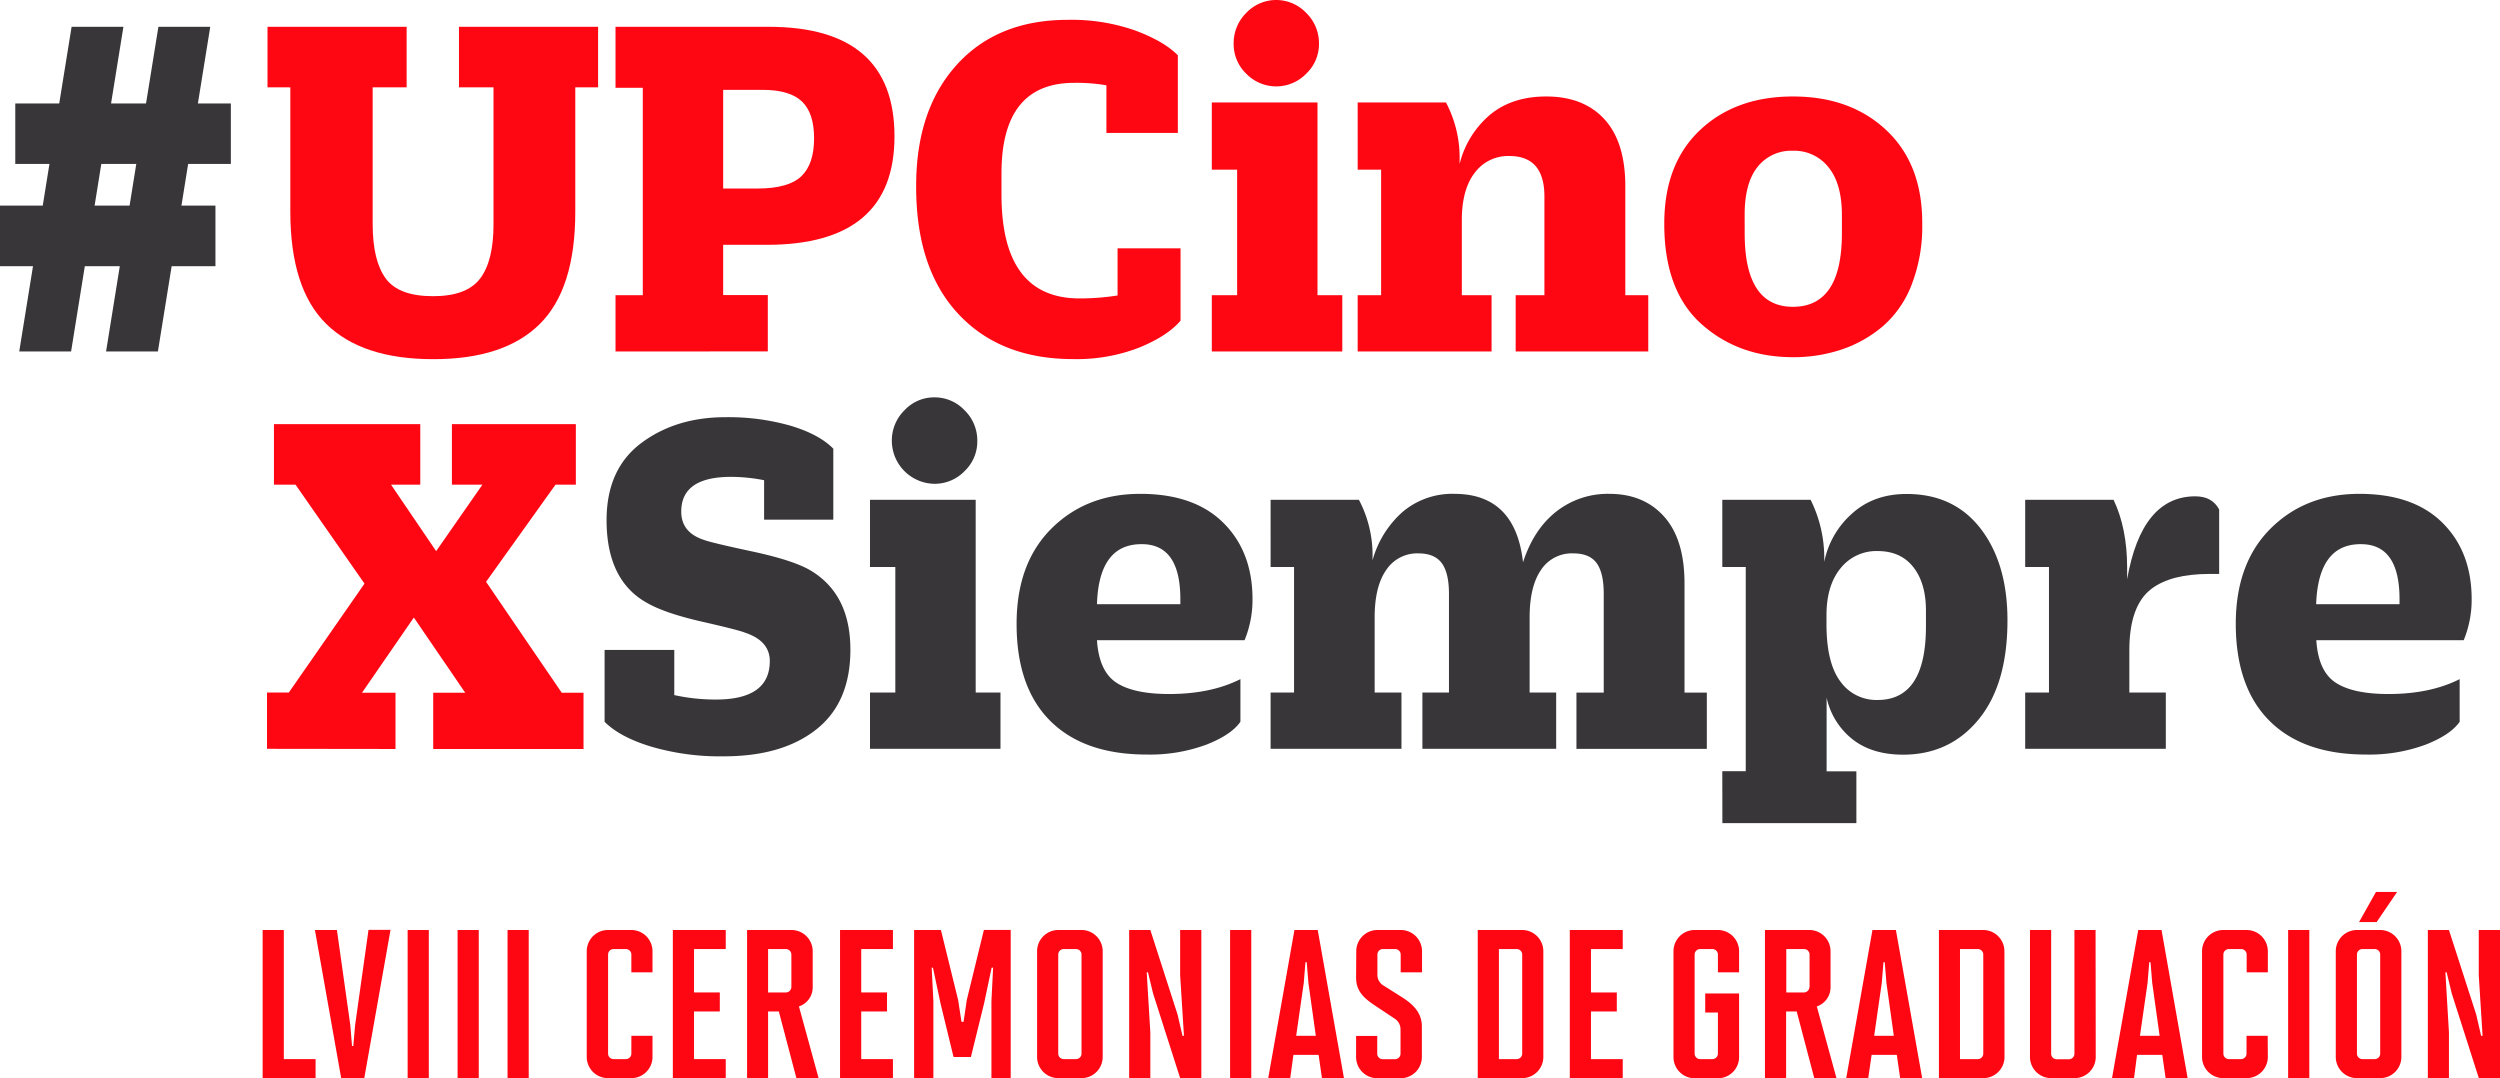 <svg id="Capa_1" data-name="Capa 1" xmlns="http://www.w3.org/2000/svg" viewBox="0 0 746.24 321.82"><defs><style>.cls-1{fill:#383639;}.cls-2{fill:#ff0613;}</style></defs><path class="cls-1" d="M0,79.45V61.38H12.76l2-12.44H4.56V30.88H17.68L21.37,8H36.84L33.15,30.88H43.59L47.28,8H62.76L59.07,30.88h9.84V48.94H56.16l-2,12.44H64.31V79.45H51.24l-4.11,25.47H31.66l4.1-25.47H25.32l-4.1,25.47H5.74L9.85,79.45ZM28.24,61.38H38.68l2-12.44H30.24Z"/><path class="cls-2" d="M79.85,26.06V8h41.53V26.06H111.24v40.8q0,11,3.92,16.29t14.15,5.26q10,0,14-5.26t4-16.14V26.06H137V8h41.53V26.06h-6.81V63.23q0,23-10.62,33.51t-31.84,10.47q-21.21,0-31.91-10.55T86.66,63.08v-37Z"/><path class="cls-2" d="M183.73,104.92V88.11h8.14V26.21h-8.14V8h45.69Q267,8,267,40.73q0,32.36-38.17,32.35H215.86v15h13.33v16.81Zm32.13-48.65h10.32q9.13,0,13-3.64c2.55-2.44,3.82-6.2,3.82-11.31s-1.2-8.68-3.6-11-6.32-3.5-11.77-3.5H215.86Z"/><path class="cls-2" d="M273.47,55.75v-.29q0-22.74,12.14-36.14T318.8,5.92a57.35,57.35,0,0,1,20.07,3.19q8.55,3.18,12.71,7.4V39.69H330.26V25.47a51.53,51.53,0,0,0-9.62-.74q-21.7,0-21.7,27v6.35q0,31,23.33,31a72.86,72.86,0,0,0,11.32-.88V74.12h18.8v21.6q-3.87,4.55-12.26,8a51.56,51.56,0,0,1-19.77,3.47q-21.76,0-34.33-13.51T273.47,55.75Z"/><path class="cls-2" d="M361.72,104.92V88.11h7.56V50.64h-7.56V30.58h31.55V88.11h7.4v16.81ZM368.24,13A12.69,12.69,0,0,1,372,3.85a12.32,12.32,0,0,1,17.89,0A12.61,12.61,0,0,1,393.71,13a12.19,12.19,0,0,1-3.81,9A12.47,12.47,0,0,1,372,22,12.26,12.26,0,0,1,368.24,13Z"/><path class="cls-2" d="M405.26,104.92V88.11h7V50.64h-7V30.58h26.36a35.41,35.41,0,0,1,4.07,17.18v1.18a28.05,28.05,0,0,1,9.18-14.77q6.58-5.37,16.66-5.37,11.18,0,17.4,6.81t6.22,20v32.5H492v16.81H452.42V88.11H461V58.64q0-12.06-10.44-12.07a12.4,12.4,0,0,0-10.36,5q-3.85,5-3.85,14.1V88.11h8.88v16.81Z"/><path class="cls-2" d="M496.78,67v-.3q0-17.77,10.64-27.84T535.21,28.8q17.14,0,27.86,10.07t10.71,27.69v.3A47.91,47.91,0,0,1,570.61,85,31.18,31.18,0,0,1,562,97.4a37.29,37.29,0,0,1-12.27,6.92,45,45,0,0,1-14.51,2.3q-16.26,0-27.33-9.88T496.78,67Zm24,2.66q0,21.92,14.4,21.92,14.61,0,14.62-21.92V64.21q0-9.37-4-14.28A13,13,0,0,0,535.16,45a12.78,12.78,0,0,0-10.54,4.83q-3.86,4.83-3.85,14.36Z"/><path class="cls-2" d="M79.7,223.52v-16.8h6.51l22.59-32.51L88.21,144.67H81.77V126.6h43.68v18.07h-8.73l13.47,19.84L144,144.67h-9.11V126.6h37v18.07h-6.07l-20.73,29,22.58,33.1h6.51v16.8H129.31v-16.8h9.55l-15.33-22.44-15.47,22.44h10v16.8Z"/><path class="cls-1" d="M180.47,215.45V194h20.8v13.48a57.08,57.08,0,0,0,12.44,1.33q16.06,0,16.07-11.48,0-6.06-7.48-8.51-1.77-.75-12.77-3.26T193.2,180q-12.13-6.68-12.14-24.73,0-15.25,10.33-23t25.21-7.74a67.65,67.65,0,0,1,19.4,2.55q8.52,2.56,12.74,6.85v21.18H228.08V143.34a51.78,51.78,0,0,0-9.85-1q-14.88,0-14.88,10.37,0,6.22,6.74,8.44,2.07.81,14.36,3.44t17.47,5.67q11.93,7.11,11.92,23.69,0,15.77-10.21,23.81t-27.7,8a72.79,72.79,0,0,1-21.54-2.89Q185.06,220.05,180.47,215.45Z"/><path class="cls-1" d="M259.69,223.52v-16.8h7.56V169.25h-7.56V149.19h31.55v57.53h7.4v16.8Zm6.52-91.88a12.63,12.63,0,0,1,3.78-9.18,12.06,12.06,0,0,1,8.92-3.85,12.21,12.21,0,0,1,9,3.85,12.58,12.58,0,0,1,3.81,9.18,12.2,12.2,0,0,1-3.81,9,12.36,12.36,0,0,1-9,3.77,12.89,12.89,0,0,1-12.7-12.73Z"/><path class="cls-1" d="M303.45,186.35v-.14q0-18.08,10.41-28.44t26.5-10.36q16.09,0,24.8,8.64t8.71,22.82a31.71,31.71,0,0,1-2.37,12.22H327.44q.6,9.25,5.76,12.66T349,207.16q12.43,0,21.26-4.44v12.73q-2.75,3.93-10.23,6.85a48.62,48.62,0,0,1-17.72,2.93q-18.68,0-28.76-10T303.45,186.35Zm24-6h24.88v-1.49q0-16.43-11.51-16.43Q328,162.36,327.44,180.36Z"/><path class="cls-1" d="M379.27,223.52v-16.8h7V169.25h-7V149.19h26.36a35.37,35.37,0,0,1,4.07,17.17v.89a29.79,29.79,0,0,1,9-14.47,22.93,22.93,0,0,1,15.41-5.37q18.21,0,20.51,20.43,3.18-9.84,9.92-15.14a24.87,24.87,0,0,1,15.84-5.29q10.29,0,16.37,6.81t6.07,20v32.51h6.66v16.8H470.56v-16.8h8.15V177.25q0-6.23-2.11-9.15t-7-2.92A11,11,0,0,0,460,170.1q-3.41,4.93-3.41,14.18v22.44h7.92v16.8H424.58v-16.8h7.93V177.25q0-6.23-2.15-9.15t-7-2.92a11.07,11.07,0,0,0-9.55,4.92q-3.48,4.93-3.48,14.18v22.44h8v16.8Z"/><path class="cls-1" d="M514.1,230.19h7V169.25h-7V149.19h26.36A38.93,38.93,0,0,1,544.53,167v.74a26,26,0,0,1,8.22-14.37q6.51-5.93,16.37-5.92,14.13,0,22.1,10.36t8,27.25v.15q0,19-8.59,29.51t-22.51,10.55q-9.26,0-15.11-4.56a21.71,21.71,0,0,1-7.77-12.47v22h8.88v15.47h-40Zm31.1-43.84q0,11.55,4.15,17.07a13.17,13.17,0,0,0,11.1,5.52q14.44,0,14.44-22v-4.67q0-8.22-3.78-13c-2.51-3.19-6.06-4.78-10.62-4.78a13.64,13.64,0,0,0-11.07,5.11q-4.21,5.12-4.22,14Z"/><path class="cls-1" d="M604.51,223.52v-16.8h7.1V169.25h-7.1V149.19h26.38q4.05,8.51,4.05,20.21v3.48q4.37-24.74,20.36-24.73c3.36,0,5.72,1.31,7.11,3.92v19.25c-1,0-1.95,0-2.89,0q-11.47,0-17.33,4.45-6.59,5-6.59,18.36v12.59h10.89v16.8Z"/><path class="cls-1" d="M667.37,186.35v-.14q0-18.08,10.4-28.44t26.51-10.36q16.08,0,24.79,8.64t8.71,22.82a31.71,31.71,0,0,1-2.37,12.22h-44q.58,9.25,5.75,12.66t15.78,3.41q12.45,0,21.26-4.44v12.73c-1.83,2.62-5.23,4.9-10.23,6.85a48.56,48.56,0,0,1-17.71,2.93q-18.69,0-28.76-10T667.37,186.35Zm24-6h24.88v-1.49q0-16.43-11.52-16.43Q692,162.36,691.36,180.36Z"/><path class="cls-2" d="M94.2,316.14v5.68H78.4V277.6h6.32v38.54Z"/><path class="cls-2" d="M101.84,321.82,94,277.6h6.57l4,28.43.51,6.19h.38L106,306l4-28.43h6.57l-7.83,44.22Z"/><path class="cls-2" d="M121.68,321.82V277.6H128v44.22Z"/><path class="cls-2" d="M136.59,321.82V277.6h6.32v44.22Z"/><path class="cls-2" d="M151.5,321.82V277.6h6.32v44.22Z"/><path class="cls-2" d="M194.77,315.51a6.33,6.33,0,0,1-6.31,6.31h-7a6.33,6.33,0,0,1-6.32-6.31V283.92a6.34,6.34,0,0,1,6.32-6.32h7a6.34,6.34,0,0,1,6.31,6.32v6.32h-6.31v-5.37a1.65,1.65,0,0,0-1.58-1.58h-3.79a1.65,1.65,0,0,0-1.58,1.58v29.69a1.65,1.65,0,0,0,1.58,1.58h3.79a1.65,1.65,0,0,0,1.58-1.58v-5.37h6.31Z"/><path class="cls-2" d="M216.63,277.6v5.69h-9.47v12.95h7.7v5.68h-7.7v14.22h9.47v5.68H200.84V277.6Z"/><path class="cls-2" d="M229.27,301.92v19.9H223V277.6h13.27a6.35,6.35,0,0,1,6.32,6.32V294.6a6,6,0,0,1-4.11,5.81l5.87,21.41h-6.63l-5.24-19.9Zm6.95-7.26v-9.79a1.65,1.65,0,0,0-1.58-1.58h-5.37v12.95h5.37A1.65,1.65,0,0,0,236.22,294.66Z"/><path class="cls-2" d="M266.54,277.6v5.69h-9.47v12.95h7.7v5.68h-7.7v14.22h9.47v5.68H250.75V277.6Z"/><path class="cls-2" d="M280.76,299.59l-2.28-10.74h-.38l.51,9.92v23.05h-5.75V277.6h8L286,298.51,287,305h.63l.95-6.51,5.11-20.91h8v44.22h-5.75V298.77l.5-9.92H296l-2.27,10.74-3.92,15.92h-5.18Z"/><path class="cls-2" d="M329.15,315.51a6.33,6.33,0,0,1-6.32,6.31h-6.95a6.33,6.33,0,0,1-6.31-6.31V283.92a6.34,6.34,0,0,1,6.31-6.32h6.95a6.34,6.34,0,0,1,6.32,6.32Zm-7.9-32.22h-3.79a1.65,1.65,0,0,0-1.58,1.58v29.69a1.65,1.65,0,0,0,1.58,1.58h3.79a1.65,1.65,0,0,0,1.58-1.58V284.87A1.65,1.65,0,0,0,321.25,283.29Z"/><path class="cls-2" d="M358.59,277.6v44.22h-6.32l-8.08-25.27-1.52-6.31h-.38l1.08,17.94v13.64h-6.32V277.6h6.32l8.14,25.27,1.46,6.32h.44l-1.14-18.07V277.6Z"/><path class="cls-2" d="M367.18,321.82V277.6h6.32v44.22Z"/><path class="cls-2" d="M385.13,321.82h-6.57l7.83-44.22h6.95l7.83,44.22H394.6l-1-6.95h-7.52Zm5.43-28.42-.51-6.19h-.38l-.5,6.19-2.27,15.79h5.87Z"/><path class="cls-2" d="M404.84,283.92a6.34,6.34,0,0,1,6.31-6.32h7a6.34,6.34,0,0,1,6.32,6.32v6.32H418.1v-5.37a1.65,1.65,0,0,0-1.58-1.58h-3.79a1.65,1.65,0,0,0-1.58,1.58v6a3.68,3.68,0,0,0,1.58,3.16l5.31,3.35c3.22,2,6.38,4.54,6.38,9v9.16a6.33,6.33,0,0,1-6.32,6.31h-7a6.33,6.33,0,0,1-6.31-6.31v-6.32h6.31v5.37a1.65,1.65,0,0,0,1.58,1.58h3.79a1.65,1.65,0,0,0,1.58-1.58v-7.27a3.78,3.78,0,0,0-1.58-3.15l-5.43-3.61c-3.35-2.21-6.25-4.29-6.25-8.71Z"/><path class="cls-2" d="M460.68,315.51a6.33,6.33,0,0,1-6.31,6.31H441.1V277.6h13.27a6.34,6.34,0,0,1,6.31,6.32Zm-6.31-30.64a1.65,1.65,0,0,0-1.58-1.58h-5.37v32.85h5.37a1.65,1.65,0,0,0,1.58-1.58Z"/><path class="cls-2" d="M484.38,277.6v5.69H474.9v12.95h7.71v5.68H474.9v14.22h9.48v5.68h-15.8V277.6Z"/><path class="cls-2" d="M509,302.24v-5.69h10.11v19a6.33,6.33,0,0,1-6.32,6.31h-6.95a6.33,6.33,0,0,1-6.31-6.31V283.92a6.34,6.34,0,0,1,6.31-6.32h6.95a6.34,6.34,0,0,1,6.32,6.32v6.32h-6.32v-5.37a1.65,1.65,0,0,0-1.58-1.58h-3.79a1.65,1.65,0,0,0-1.58,1.58v29.69a1.65,1.65,0,0,0,1.58,1.58h3.79a1.65,1.65,0,0,0,1.58-1.58V302.24Z"/><path class="cls-2" d="M533.15,301.92v19.9h-6.32V277.6H540.1a6.34,6.34,0,0,1,6.31,6.32V294.6a6,6,0,0,1-4.1,5.81l5.87,21.41h-6.63l-5.24-19.9Zm7-7.26v-9.79a1.65,1.65,0,0,0-1.58-1.58h-5.37v12.95h5.37A1.65,1.65,0,0,0,540.1,294.66Z"/><path class="cls-2" d="M557.66,321.82h-6.57l7.83-44.22h7l7.84,44.22h-6.57l-1-6.95h-7.52Zm5.43-28.42-.5-6.19h-.38l-.51,6.19-2.27,15.79h5.87Z"/><path class="cls-2" d="M598.34,315.51a6.33,6.33,0,0,1-6.31,6.31H578.76V277.6H592a6.34,6.34,0,0,1,6.31,6.32ZM592,284.87a1.65,1.65,0,0,0-1.58-1.58h-5.37v32.85h5.37a1.65,1.65,0,0,0,1.58-1.58Z"/><path class="cls-2" d="M625.57,315.51a6.33,6.33,0,0,1-6.31,6.31h-7a6.33,6.33,0,0,1-6.32-6.31V277.6h6.32v37a1.65,1.65,0,0,0,1.58,1.58h3.79a1.65,1.65,0,0,0,1.58-1.58v-37h6.31Z"/><path class="cls-2" d="M637,321.82h-6.57l7.83-44.22h6.95L653,321.82h-6.57l-1-6.95H637.9Zm5.43-28.42-.51-6.19h-.38l-.5,6.19-2.27,15.79h5.87Z"/><path class="cls-2" d="M676.94,315.51a6.34,6.34,0,0,1-6.32,6.31h-7a6.34,6.34,0,0,1-6.32-6.31V283.92a6.35,6.35,0,0,1,6.32-6.32h7a6.35,6.35,0,0,1,6.32,6.32v6.32h-6.32v-5.37a1.65,1.65,0,0,0-1.58-1.58h-3.79a1.65,1.65,0,0,0-1.58,1.58v29.69a1.65,1.65,0,0,0,1.58,1.58H669a1.65,1.65,0,0,0,1.58-1.58v-5.37h6.32Z"/><path class="cls-2" d="M683,321.82V277.6h6.32v44.22Z"/><path class="cls-2" d="M716.8,315.51a6.33,6.33,0,0,1-6.32,6.31h-6.94a6.33,6.33,0,0,1-6.32-6.31V283.92a6.34,6.34,0,0,1,6.32-6.32h6.94a6.34,6.34,0,0,1,6.32,6.32Zm-7.9-32.22h-3.79a1.64,1.64,0,0,0-1.57,1.58v29.69a1.64,1.64,0,0,0,1.57,1.58h3.79a1.65,1.65,0,0,0,1.58-1.58V284.87A1.65,1.65,0,0,0,708.9,283.29Zm6.64-17.06-6.13,9h-5.24l5.05-9Z"/><path class="cls-2" d="M746.24,277.6v44.22h-6.32l-8.08-25.27-1.52-6.31h-.38L731,308.18v13.64H724.7V277.6H731l8.15,25.27,1.45,6.32h.44l-1.14-18.07V277.6Z"/></svg>